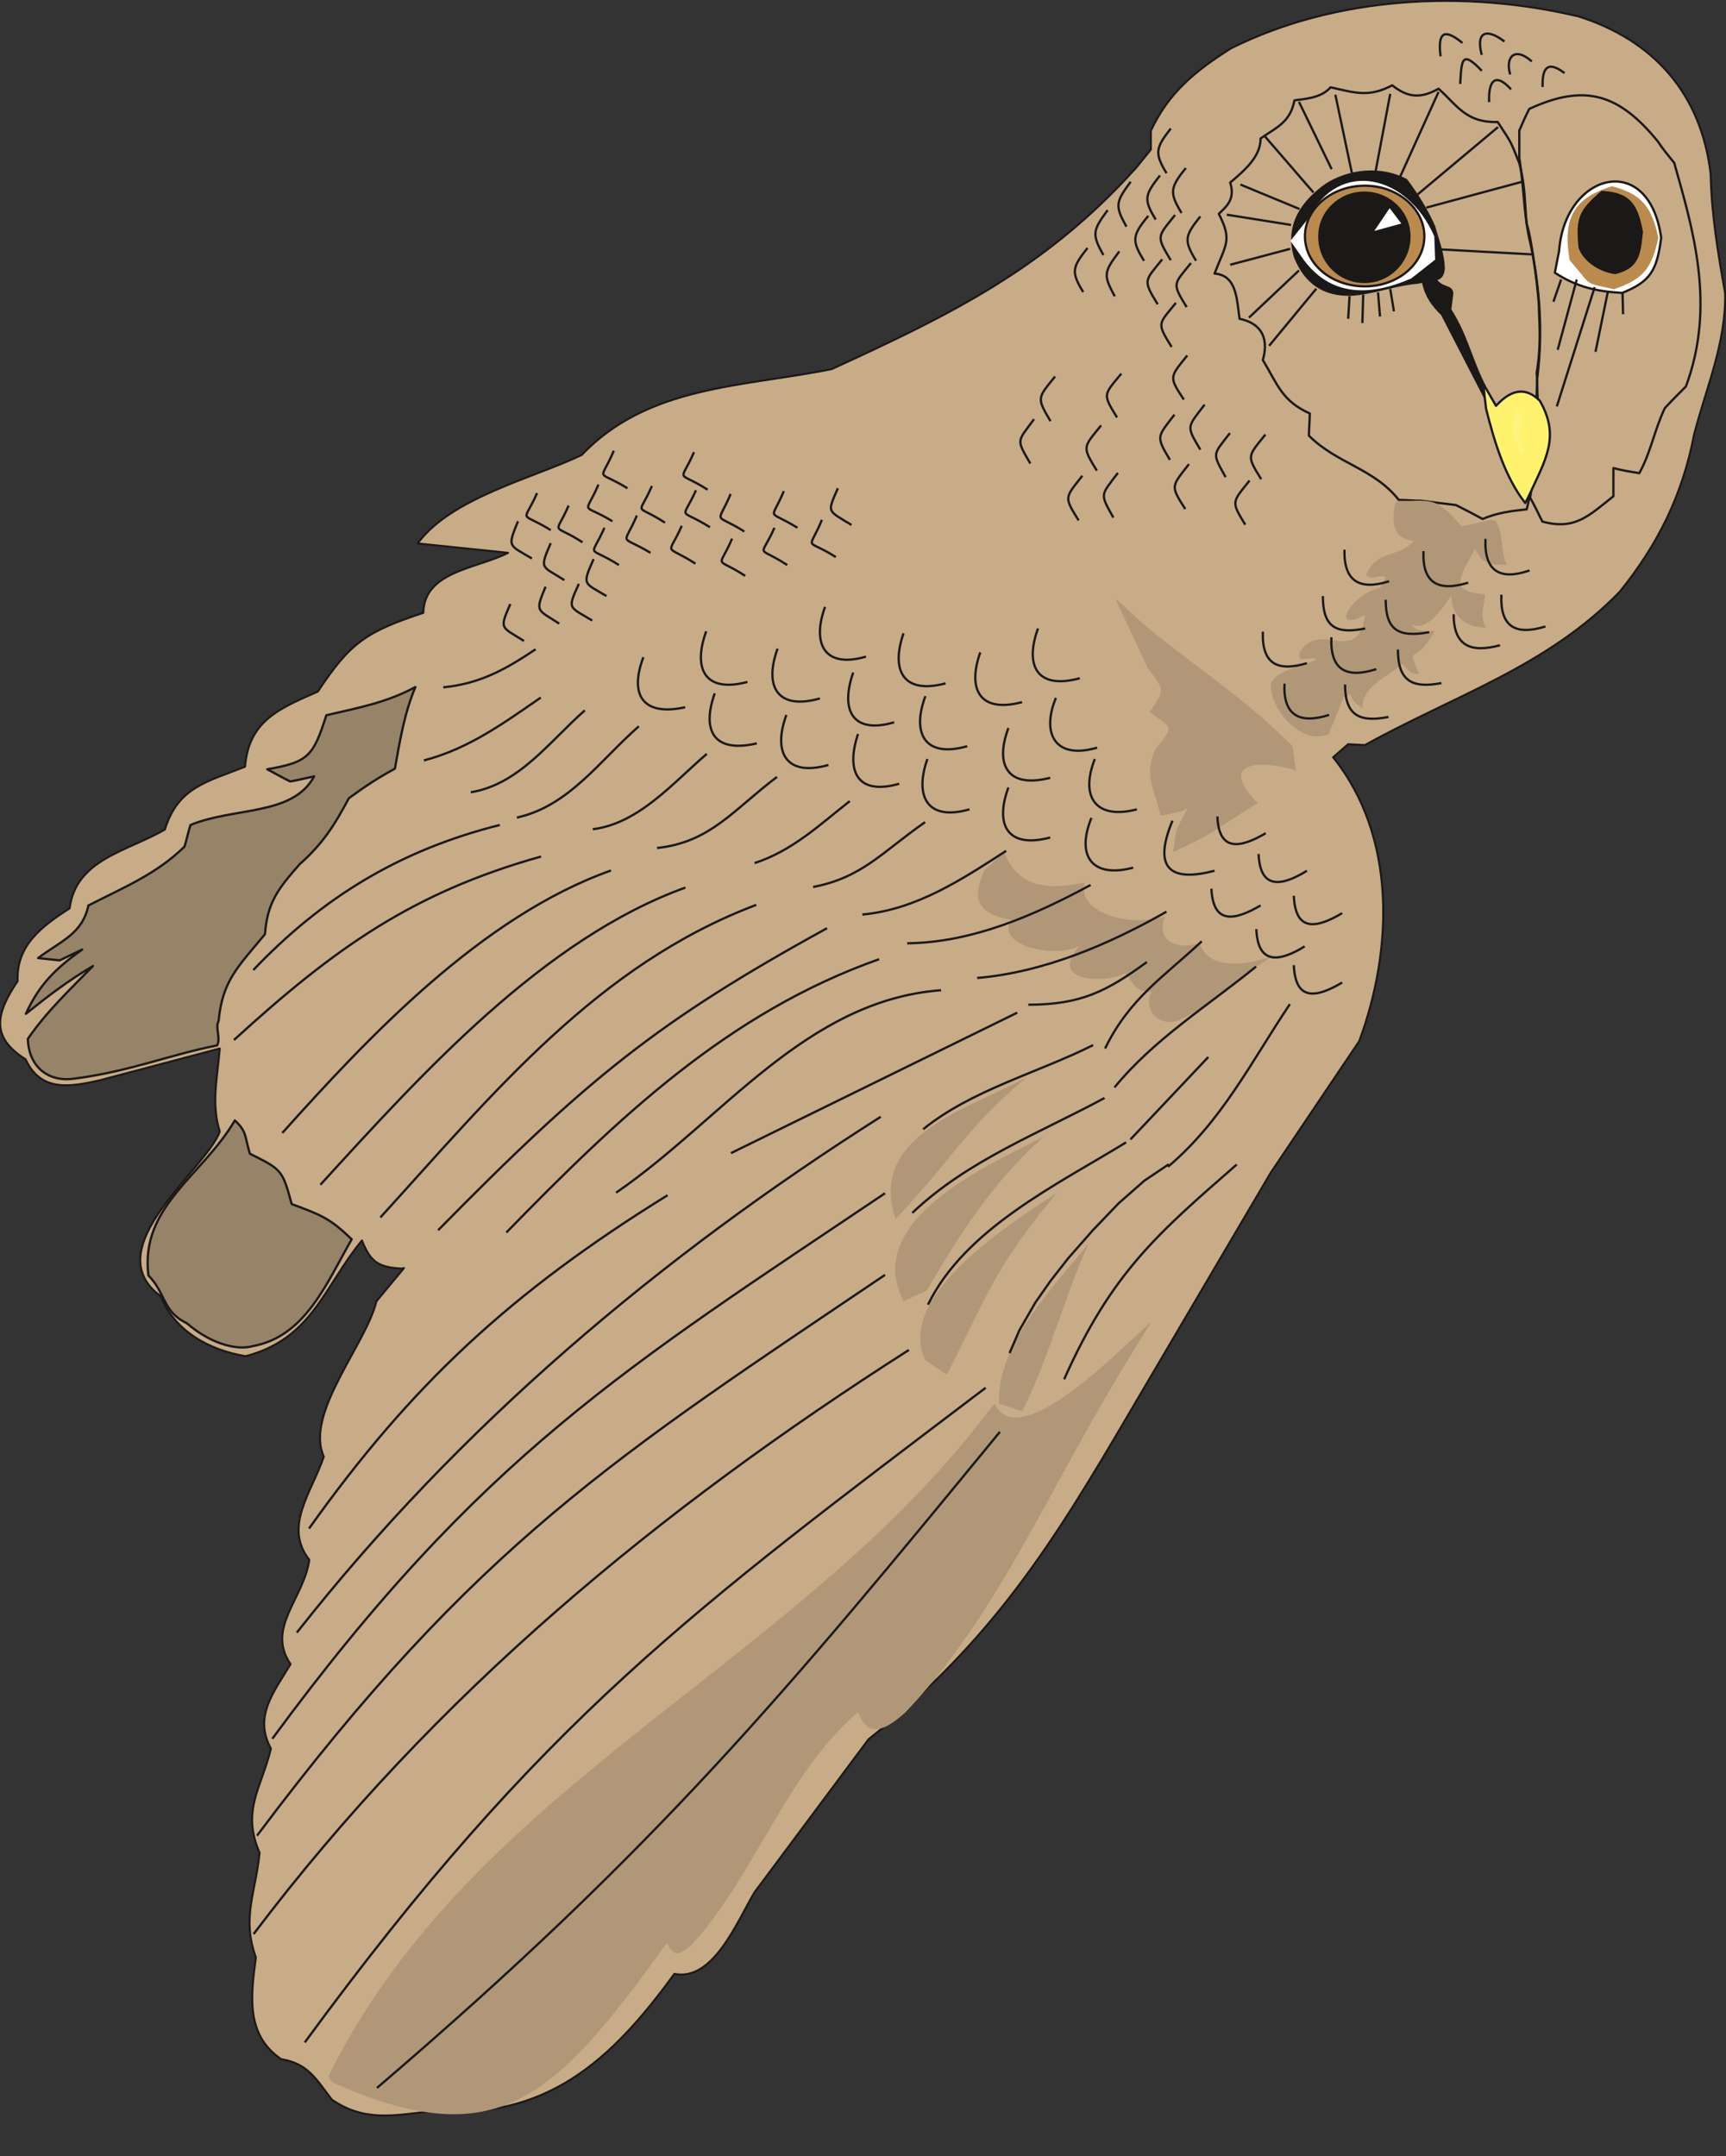 <svg xmlns="http://www.w3.org/2000/svg" xml:space="preserve" width="60.71mm" height="75.82mm" fill-rule="evenodd" stroke-linejoin="round" stroke-width="28.222" preserveAspectRatio="xMidYMid" version="1.2" viewBox="0 0 6071 7582"><rect x="0" y="0" width="6071" height="7582" fill="#333333" stroke="none"/><defs class="ClipPathGroup"><clipPath id="a" clipPathUnits="userSpaceOnUse"><path d="M0 0h6071v7582H0z"/></clipPath></defs><g class="SlideGroup"><g class="Slide" clip-path="url(#a)"><g class="Page"><g class="com.sun.star.drawing.ClosedBezierShape"><path fill="none" d="M-3-1h6076v7445H-3z" class="BoundingBox"/><path fill="#C8AB87" d="m1421 4459-97 117c-35 149-254 396-185 546-43 127-143 246-51 363-20 138-153 240-66 367-61 101-130 185-69 297-35 142-104 218-40 366-13 139-64 228-13 368-18 137-36 272 89 358 94 15 122 69 178 142 114 79 218 56 351 41 404 30 630-175 854-483 137 28 221-185 282-287l401-538c439-348 655-700 917-1147l498-846 311-462c119-322 132-719-92-998l53-46 59 3c315-175 640-275 896-539 135-167 221-341 262-554 43-166 112-320 109-496-25-139-48-277-51-419-33-282-200-470-464-554-399-95-854-72-1223 112-125 79-219 155-282 290v66l-51 63c-317 353-650 516-1072 709-310 63-645 56-879 302-172 82-459 150-577 311l318 33c-109 56-295 64-298 211-198 66-256 102-371 277-132 58-243 101-256 264-132 53-236 71-282 221-130 76-313 104-335 277-97 63-188 129-183 256-75 112-98 196 28 275 53 114 152 99 264 73l419-111c-8 101-31 193 0 292-48 134-437 411-208 579 50 124 172 190 299 211 234-61 275-244 409-407 31 76 56 94 140 99l8-2Z"/><path fill="none" stroke="#1B1918" stroke-linecap="round" stroke-width="7" d="m1421 4459-97 117c-35 149-254 396-185 546-43 127-143 246-51 363-20 138-153 240-66 367-61 101-130 185-69 297-35 142-104 218-40 366-13 139-64 228-13 368-18 137-36 272 89 358 94 15 122 69 178 142 114 79 218 56 351 41 404 30 630-175 854-483 137 28 221-185 282-287l401-538c439-348 655-700 917-1147l498-846 311-462c119-322 132-719-92-998l53-46 59 3c315-175 640-275 896-539 135-167 221-341 262-554 43-166 112-320 109-496-25-139-48-277-51-419-33-282-200-470-464-554-399-95-854-72-1223 112-125 79-219 155-282 290v66l-51 63c-317 353-650 516-1072 709-310 63-645 56-879 302-172 82-459 150-577 311l318 33c-109 56-295 64-298 211-198 66-256 102-371 277-132 58-243 101-256 264-132 53-236 71-282 221-130 76-313 104-335 277-97 63-188 129-183 256-75 112-98 196 28 275 53 114 152 99 264 73l419-111c-8 101-31 193 0 292-48 134-437 411-208 579 50 124 172 190 299 211 234-61 275-244 409-407 31 76 56 94 140 99l8-2Z"/></g><g class="com.sun.star.drawing.ClosedBezierShape"><path fill="none" d="M80 2407h1391v2337H80z" class="BoundingBox"/><path fill="#978368" d="M826 3940c-113 194-334 301-304 545 61 61 49 127 135 168 94 81 186 94 230 81 187-33 261-221 350-376-76-74-109-86-211-124-33-121-35-121-147-177-18-58-10-78-53-117Zm0 0Zm635-1524c-102 55-201 73-313 99-46 142-61 165-208 190 28 15 56 31 81 43 28-5 56-12 84-18-76 140-279 107-435 171-8 25-13 50-21 76-99 97-213 143-338 207-22 101-96 124-177 185 25 3 50 5 76 8 28-13 53-26 79-38-92 66-150 121-198 226 76-61 149-117 236-168-82 84-163 160-229 256 3 102 76 153 163 140 195-25 335-84 503-117 13-28-8-61 5-86 13-142 69-191 163-305 8-112 48-162 122-246 81-72 122-136 173-232 56-41 101-71 162-104 18-100 33-194 72-287Z"/><path fill="none" stroke="#1B1918" stroke-linejoin="miter" stroke-width="8" d="M826 3940c-113 194-334 301-304 545 61 61 49 127 135 168 94 81 186 94 230 81 187-33 261-221 350-376-76-74-109-86-211-124-33-121-35-121-147-177-18-58-10-78-53-117Zm635-1524c-102 55-201 73-313 99-46 142-61 165-208 190 28 15 56 31 81 43 28-5 56-12 84-18-76 140-279 107-435 171-8 25-13 50-21 76-99 97-213 143-338 207-22 101-96 124-177 185 25 3 50 5 76 8 28-13 53-26 79-38-92 66-150 121-198 226 76-61 149-117 236-168-82 84-163 160-229 256 3 102 76 153 163 140 195-25 335-84 503-117 13-28-8-61 5-86 13-142 69-191 163-305 8-112 48-162 122-246 81-72 122-136 173-232 56-41 101-71 162-104 18-100 33-194 72-287Z"/></g><g fill="none" class="com.sun.star.drawing.ClosedBezierShape"><path d="M4266 295h1155v1536H4266z" class="BoundingBox"/><path stroke="#1B1918" stroke-linejoin="miter" stroke-width="8" d="M5268 429c-112 3-142-58-208-117-64 36-109 31-163-12-82 43-128 27-217 7-35 41-101 41-127 46-15 79-66 96-119 134 0 64-56 112-107 155 18 56-10 82-40 110 48 94 25 106-15 210 78 6 78 89 88 159 72 15 105 63 82 145 53 89 68 144 165 188 0 25-3 53-3 78 99 99 229 115 316 226 28 0 54 3 79 3 41 5 81 10 122 15 30 15 61 31 94 49 25-11 51-18 76-23s51-8 79-11c35-134 23-259 35-396 0-28 3-58 0-84 16-94 10-165 8-223 2-29-23-240-43-301-8-73-3-124-26-213-33-84-28-71-76-145Z"/></g><g fill="none" class="com.sun.star.drawing.ClosedBezierShape"><path d="M5340 331h647v1518h-647z" class="BoundingBox"/><path stroke="#1B1918" stroke-linejoin="miter" stroke-width="8" d="M5344 556v-97c10-23 22-51 35-76 197-91 316-52 452 114 17 26 38 51 58 76 66 234 147 501 41 786-26 26-51 51-74 76-37 77-49 155-90 229-30-5-61-10-91-18v99c-89 71-137 120-250 89-15-30-28-58-43-84 20-114 28-221 28-335-3-28-3-56-3-84 20-162 10-311-23-471-25-99-23-200-40-304Z"/></g><g class="com.sun.star.drawing.ClosedBezierShape"><path fill="none" d="M4542 599h686v805h-686z" class="BoundingBox"/><path fill="#1B1918" d="M5226 1357c-50-99-63-178-121-269l7-56c-2-32-35-20-56-47 18-7 23-18 26-38 0-53-21-104-34-152-26-59-61-115-99-165-92-50-209-35-288 17-89 64-142 148-110 257 36 91 102 141 207 136 76-6 152-36 229-42l15-3c10 47 33 80 67 113l152 295 5-46Z"/></g><g class="com.sun.star.drawing.ClosedBezierShape"><path fill="none" d="M5464 634h385v401h-385z" class="BoundingBox"/><path fill="#FFF" d="M5843 836c-43-308-339-228-359 46l-15 77c78 51 149 66 237 71 99-40 122-78 137-194Z"/><path fill="none" stroke="#1B1918" stroke-linejoin="miter" stroke-width="8" d="M5843 836c-43-308-339-228-359 46l-15 77c78 51 149 66 237 71 99-40 122-78 137-194Z"/></g><g class="com.sun.star.drawing.ClosedBezierShape"><path fill="none" d="M4539 635h510v387h-510z" class="BoundingBox"/><path fill="#FFF" d="m4539 847 66-83c104-202 343-154 440 67l3 82-84 66c-132 58-286 76-390-82l-35-50Z"/></g><g class="com.sun.star.drawing.ClosedBezierShape"><path fill="none" d="M5210 1330h247v448h-247z" class="BoundingBox"/><path fill="#FFF36E" d="M5365 1769c-70-89-108-212-138-332l-10-88 45 78c61-66 110-61 154-18 73 127 20 207-38 334l-13 26Z"/><path fill="none" stroke="#1B1918" stroke-linejoin="miter" stroke-width="8" d="M5365 1769c-70-89-108-212-138-332l-10-88 45 78c61-66 110-61 154-18 73 127 20 207-38 334l-13 26Z"/></g><g class="com.sun.star.drawing.ClosedBezierShape"><path fill="none" d="M5323 1443h37v149h-37z" class="BoundingBox"/><path fill="#FFF480" d="M5353 1470c-9 43-6 82 5 118l-8 3c-25-36-34-85-22-134 0-21 14-19 25 13Z"/></g><g fill="none" class="com.sun.star.drawing.PolyLineShape"><path d="M4738 1015h170v123h-170z" class="BoundingBox"/><path stroke="#1B1918" stroke-linejoin="miter" stroke-width="8" d="m4742 1121 5-80m45 95 3-100m59 77-7-85m56 67-13-79"/></g><g fill="none" class="com.sun.star.drawing.PolyLineShape"><path d="M5460 981h254v451h-254z" class="BoundingBox"/><path stroke="#1B1918" stroke-linejoin="miter" stroke-width="8" d="m5609 1010-133 419m70-446-67 247m12-247-27 78m243-33 2 77m-53-82-44 214"/></g><g class="com.sun.star.drawing.ClosedBezierShape"><path fill="none" d="M1156 1760h4145v5677H1156z" class="BoundingBox"/><path fill="#B09778" d="M4177 2842c-13 25-26 50-39 76-5 28-7 53-12 78 43-20 86-40 127-63 57-36 113-74 171-109-147-148 13-153 135-115-6-27-8-58-13-86-125-124-249-216-390-322-53-39-106-82-155-125-25-25-50-48-78-71 38 81 76 163 114 244 58 79 63 73 7 155 87 63 84 48 18 134-38 94-2 135 21 231 25-5 50-12 78-17 5-3 10-8 16-10Zm0 0Zm732-1077c-15 61-15 129 64 137-54 61-130 30-168 119 23 23 43-2 69 8-3 12-16 25-18 38-99 18-186 162-54 96-30 183-155 16-228 127-18 44 23 21 51 26h5c0 2-3 2-3 5-38 18-152 40-157 89 0 89 109 211 203 172 18-43 35-86 53-132h13c2-2 8-7 10-12 13 35 10 25 43 53 0-84 92-109 140-157 18 17 30 40 58 35-43-112-15-20 56-150-28 0-63 5-81-23 61 28 117-73 140-101 0 76 56 112 122 112-23-39-8-74-3-117-130-10-91-56-36-160 23 45 41 56 100 56h12c-23-49-10-110-40-155-5 0-11 0-16-3-35 8-68 15-101 23h-3s-2 0-2-3c-89-105-104-86-221-86-3 3-5 3-8 3Zm0 0ZM3531 2996c51 127 158 135 285 107-31 104 152 160 282 120-33 76 28 121 122 94 28 88 140 83 252 48-96 56-209 173-313 216-69 40-142-21-109-94-61 7-72-51-94-64-69 36-272 31-160-96-92 45-295-3-239-92-117-23-142-68-94-175 23-20 46-43 68-64Zm0 0Zm79 793c-201 112-559 201-460 498 216-231 244-315 460-498Zm0 0Zm61 208c-208 107-637 295-493 579l82-38c114-198 238-388 411-541Zm0 0Zm46 198c-153 102-572 361-462 588l76 51c157-316 185-397 386-639Zm0 0Zm112 178c-125 155-323 352-315 563l81 27c94-185 147-399 234-590Zm0 0Zm-331 563-96 121c-683 831-1761 1258-2246 2243l2 8 5 7 8 8c581 259 780 56 1174-490 31 48 38 46 89 5 226-251 325-592 584-818 36 99 102 59 165 3 270-280 450-658 640-994 72-129 148-256 227-381-82 67-463 475-552 288Z"/></g><g fill="none" class="com.sun.star.drawing.PolyLineShape"><path d="M3547 4090h568v671h-568z" class="BoundingBox"/><path stroke="#1B1918" stroke-linejoin="miter" stroke-width="8" d="m4111 4094-86 58-90 79-91 95-87 99-61 78-54 77-56 97-35 81"/></g><g fill="none" class="com.sun.star.drawing.OpenBezierShape"><path d="M820 2897h3534v1956H820z" class="BoundingBox"/><path stroke="#1B1918" stroke-linejoin="miter" stroke-width="8" d="M4350 4095c-277 242-439 379-607 755m218-833c-243 149-567 304-697 571m621-727c-231 125-481 219-676 404m636-590c-193 97-428 158-598 296m331-410-1007 494m739-573c-477 36-772 458-1143 712m925-821c-531 188-917 557-1311 961m1128-1070c-592 325-843 528-1368 1062m1119-1144c-559 211-925 663-1322 1099m1073-1160c-500 181-926 653-1284 1045m1022-1105c-455 162-852 584-1156 923m910-972c-453 127-727 323-1080 645m935-756c-351 88-623 254-867 510"/></g><g fill="none" class="com.sun.star.drawing.OpenBezierShape"><path d="M1489 2279h3053v1829H1489z" class="BoundingBox"/><path stroke="#1B1918" stroke-linejoin="miter" stroke-width="8" d="M4537 3531c-135 201-239 412-429 572m142-386-274 290m442-608c-171 139-359 255-498 425m307-514c-132 124-254 200-340 377m-270-154c186 0 277-48 417-150m69-177c-201 114-430 213-666 233m399-327c-196 106-417 203-645 205m348-325c-158 102-315 206-506 224m221-325c-150 104-221 195-394 228m129-302c-109 86-203 175-335 218m79-303c-153 115-234 230-422 250m175-331c-117 100-239 245-401 265m162-362c-137 120-246 281-429 321m239-377c-125 110-231 260-401 288m246-333c-132 91-254 180-411 221m393-391c-106 71-195 121-325 134"/></g><g fill="none" class="com.sun.star.drawing.OpenBezierShape"><path d="M1768 1583h1231v676H1768z" class="BoundingBox"/><path stroke="#1B1918" stroke-linejoin="miter" stroke-width="8" d="M2293 1709c-48 112-63 58 46 129m109-114c-50 112-63 59 49 130m73-117c-48 114-61 63 48 132m139-142c-46 111-61 61 48 129m142-139c-38 88-38 76 48 129m-104-18c-48 116-61 61 49 131m-216-103c-50 113-65 59 45 131m-194-93c-48 113-63 60 46 131m-223-176c-49 112-64 61 48 133m-206-169c-48 113-63 64 48 131m-493 180c-40 91-32 79 48 130m76-191c-38 91-30 79 48 130m69-140c-41 91-36 79 47 129m5-216c-42 94-34 82 45 130m-7-240c-50 113-62 59 51 131m-240-77c-41 95-31 79 48 130m-163-207c-38 93-33 82 49 131m18-230c-49 112-64 61 48 130m63-86c-48 111-61 58 49 129m56-203c-49 114-62 61 49 129m5-248c-49 116-64 63 48 132m234-127c-49 114-64 61 48 132"/></g><g fill="none" class="com.sun.star.drawing.OpenBezierShape"><path d="M4437 1894h1002v639H4437z" class="BoundingBox"/><path stroke="#1B1918" stroke-linejoin="miter" stroke-width="8" d="M4731 2407c0 107 49 135 153 114m33-237c0 110 49 138 153 118m43-242c0 111 59 137 163 109m5-178c-5 112 48 145 155 112m-211-308c-5 114 51 147 155 111m-373-68c-5 114 53 143 157 111m-290 60c0 107 45 134 153 114m-344 18c-5 114 51 146 158 112m-323 51c-5 112 53 143 157 110m-233-293c-4 114 51 142 155 111m56-236c0 109 45 135 149 114m-73-277c-3 114 56 143 157 111"/></g><g fill="none" class="com.sun.star.drawing.OpenBezierShape"><path d="M3585 449h871v1400h-871z" class="BoundingBox"/><path stroke="#1B1918" stroke-linejoin="miter" stroke-width="8" d="M4451 1528c-64 79-66 74-15 157m-41 5c-61 77-66 72-15 155m-54-322c-61 79-63 68-15 155m-129-46c-61 79-67 74-13 158m68-367c-61 80-66 73-15 158m-91-123c-61 80-66 75-16 159m-183 46c-61 81-64 71-16 157m-109-147c-61 78-66 73-13 157m79-334c-63 78-68 73-15 159m-221-181c-60 82-63 69-13 156m87-306c-61 76-66 73-16 157m249-167c-63 76-66 71-15 154m189-1016c-53 68-58 86-15 157m-126 30c-53 72-56 84-15 158m118-180c-53 68-59 83-15 155m106-181c-56 69-58 87-15 158m66 12c-56 70-58 85-15 156m-74-161c-61 77-68 72-15 159m-79-156c-57 69-59 87-15 158m-128-178c-53 72-56 84-15 158m-56-25c-53 68-59 83-15 155m127-143c-56 74-56 84-16 158m167-130c-61 76-70 71-16 158m117-145c-61 76-68 69-15 155m-38-15c-61 76-69 68-15 155m55 30c-61 76-66 74-12 155"/></g><g fill="none" class="com.sun.star.drawing.OpenBezierShape"><path d="M5061 114h446v247h-446z" class="BoundingBox"/><path stroke="#1B1918" stroke-linejoin="miter" stroke-width="8" d="M5426 306c-2-60 13-98 77-49m-265 102c-3-58 12-115 77-45m-3-52c-18-61 15-100 76-46m-176-23c-20-72 8-101 80-47m-156 149c5-84 5-121 76-46m-145-51c-9-74 5-106 77-47"/></g><g fill="none" class="com.sun.star.drawing.PolyLineShape"><path d="M4314 321h1084v899H4314z" class="BoundingBox"/><path stroke="#1B1918" stroke-linejoin="miter" stroke-width="8" d="m4630 1015-166 201m105-265-176 166m-66-186 211-56m3-84-226-36m256-20-208-86m257 28-173-200m122-119 115 237m71 13-58-275m142 267 51-270m35 291 135-298m-74 361 283-237m-252 283 341-92m-291 239 329 18"/></g><g fill="none" class="com.sun.star.drawing.OpenBezierShape"><path d="M888 3923h2634v3424H888z" class="BoundingBox"/><path stroke="#1B1918" stroke-linejoin="miter" stroke-width="8" d="M3517 5035c-750 914-1205 1464-2191 2307m2141-2462c-1028 780-1559 1161-2395 2302m2125-2435c-877 560-1665 1207-2305 2054m2221-2318c-938 633-1438 943-2209 1972m2209-2259c-907 610-1420 918-2155 1918m2140-2187c-775 492-1479 1083-2054 1814m1304-1538c-554 343-903 669-1261 1172"/></g><g fill="none" class="com.sun.star.drawing.OpenBezierShape"><path d="M2240 2132h2485v1367H2240z" class="BoundingBox"/><path stroke="#1B1918" stroke-linejoin="miter" stroke-width="8" d="M4551 3394c5 125 76 117 170 61m-302-188c5 125 79 117 170 61m-38-178c5 125 76 117 170 61m-460-86c6 125 79 114 173 59m-7-181c5 122 76 117 170 59m-315-191c5 122 76 114 170 59m-328-44c-74 178 3 214 148 176m-433-186c-54 132 0 214 147 175m-135-382c-53 133 3 215 148 177m-452-77c-49 133-3 216 147 176m20-491c-53 129 0 218 145 175m-312-69c-49 130-3 214 147 175m-432-66c-46 130-2 220 148 177m241-636c-48 132-3 216 147 175m-350-91c-46 129-3 215 147 175m-340-21c-49 130-3 219 147 176m-384-43c-43 129-5 218 145 175m15-529c-45 130-2 216 148 176m-325-38c-46 132-3 218 144 175m-379-26c-48 130-3 219 148 176m-400-252c-48 135 0 211 148 176m240-480c-47 129-3 218 144 175m-311-28c-48 132-2 218 149 175m-400-236c-48 132-5 218 145 178m-366-87c-50 132-3 209 147 176"/></g><g class="com.sun.star.drawing.ClosedBezierShape"><path fill="none" d="M5514 654h321v364h-321z" class="BoundingBox"/><path fill="#BA8B4D" d="M5521 915c-24-140 8-217 149-260 105 27 140 73 163 181-23 108-53 146-156 181-110-25-73-7-156-102Z"/></g><g class="com.sun.star.drawing.ClosedBezierShape"><path fill="none" d="M4586 649h429v363h-429z" class="BoundingBox"/><path fill="#BA8B4D" d="M4801 653c115 0 209 81 209 178s-94 176-209 176c-118 0-211-79-211-176s93-178 211-178Z"/><path fill="none" stroke="#1B1918" stroke-linecap="round" stroke-width="8" d="M4801 653c115 0 209 81 209 178s-94 176-209 176c-118 0-211-79-211-176s93-178 211-178Z"/></g><g class="com.sun.star.drawing.ClosedBezierShape"><path fill="none" d="M4636 673h327v324h-327z" class="BoundingBox"/><path fill="#1B1918" d="M4799 678c87 0 158 68 158 154 0 88-71 159-158 159s-158-71-158-159c0-86 71-154 158-154Z"/><path fill="none" stroke="#1B1918" stroke-linecap="round" stroke-width="9" d="M4799 678c87 0 158 68 158 154 0 88-71 159-158 159s-158-71-158-159c0-86 71-154 158-154Z"/></g><g class="com.sun.star.drawing.PolyPolygonShape"><path fill="none" d="M4834 732h96v81h-96z" class="BoundingBox"/><path fill="#FFF" d="m4888 732-54 80 95-26-41-54Z"/></g><g class="com.sun.star.drawing.ClosedBezierShape"><path fill="none" d="M5549 671h232v294h-232z" class="BoundingBox"/><path fill="#1B1918" d="M5682 964c-49-5-113-41-130-94-10-106 2-131 81-199 102 5 128 48 146 144-8 80-13 128-97 149Z"/></g></g></g></g></svg>
